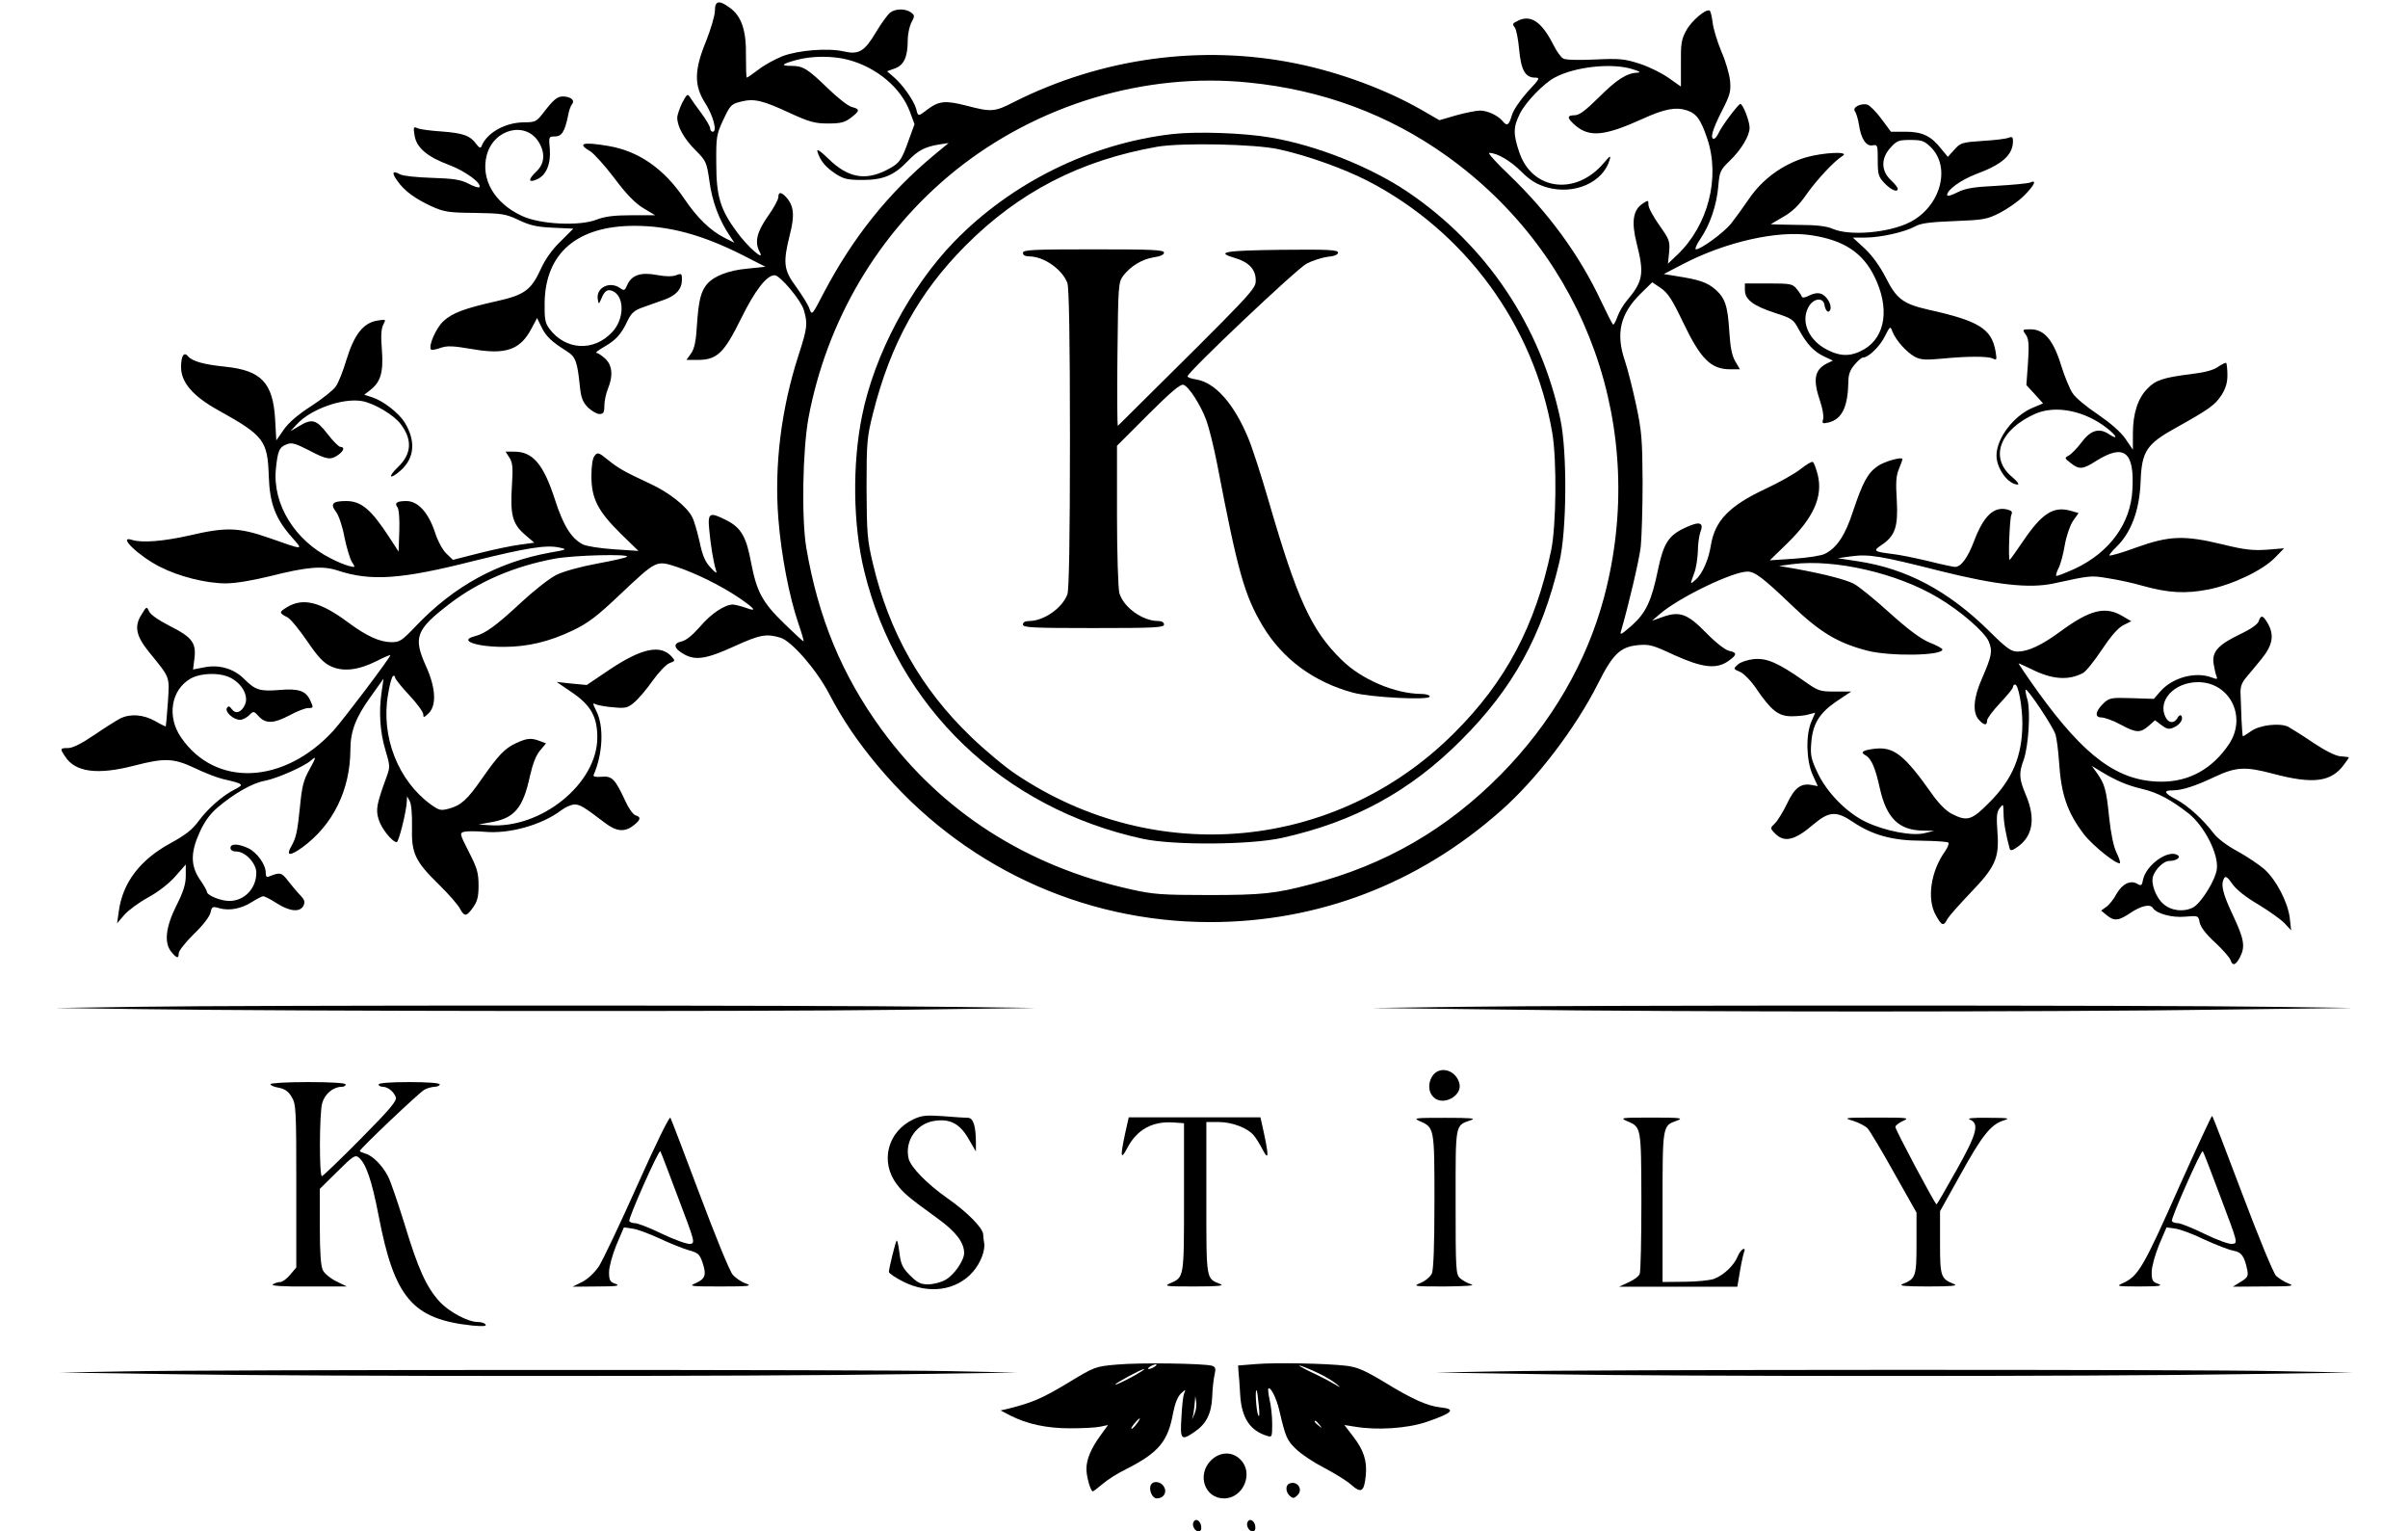 <svg height="651" preserveAspectRatio="xMidYMid meet" viewBox="0 0 1024 651" width="1024" xmlns="http://www.w3.org/2000/svg"><g transform="matrix(.1 0 0 -.1 0 651)"><path d="m3040 6464c0-20-17-77-37-128-51-123-52-189-5-263 35-54 53-123 33-123-6 0-11 6-11 14s-17 37-37 64c-21 28-43 59-49 69-10 16-13 13-33-24-11-23-21-52-21-63 0-38 29-90 77-138 46-46 48-51 60-133 11-83 40-162 84-228l22-33-42 21c-61 31-117 86-171 166-87 129-196 204-326 225-107 18-131 10-74-23 16-10 63-62 103-115 51-68 88-106 123-127l50-30h-101c-73 0-113-5-149-19-72-28-240-20-316 16-118 54-177 157-150 259 30 112 166 145 221 55 29-48 25-93-12-127-35-33-32-48 5-31 39 17 59 66 54 129-5 52-4 53 22 53 29 0 42 21 56 90 3 19 11 41 17 48 13 16-7 32-40 32-24 0-40-14-86-74-26-33-32-36-80-36-80-1-158-45-180-103-3-8-11-4-21 10-27 37-56 47-146 54-47 3-94 9-104 14-18 8-19 5-13-31 8-52 54-91 149-126 68-26 140-79 126-94-3-3-25 4-47 16-34 17-64 21-154 24-64 2-123 8-136 15-32 18-37 7-11-28 29-42 74-75 145-108 54-24 72-27 185-28 115-2 130-4 185-30 48-23 78-30 147-33l86-4-54-54c-36-34-65-76-84-117-41-90-70-111-187-137-138-31-189-50-227-85-32-29-66-108-53-121 3-3 21 0 40 7 29 10 52 9 135-5 142-25 204-4 252 87l24 45 19-39c19-39 42-61 107-102 38-24 45-43 56-151 5-47 12-65 34-88 16-15 38-28 49-28 17 0 21 6 21 35 0 20 7 52 15 72 23 55 19 100-11 128-15 14-32 25-38 25s8 11 32 25c51 29 74 54 101 112 16 33 29 44 66 57 25 9 65 23 90 32 51 18 75 46 75 86 0 25-2 27-25 18-16-6-45-6-81 1-69 13-107 0-126-41-11-26-14-27-32-14-44 30-102 1-94-48 4-23 4-23 16 4 14 34 27 41 51 29 48-26 45-120-6-173-78-84-199-77-267 15-18 24-21 42-20 110 3 211 138 327 382 327 148 0 288-38 457-123l100-51-77-8c-78-7-139-30-170-64-27-31-37-69-44-172-4-72-11-104-25-124l-20-28h48c82 0 112 29 184 175 59 120 109 185 143 185 23 0 111-105 124-147 17-59 16-75-22-192-74-229-104-469-86-697 12-153 46-330 85-444 14-40 24-75 22-76-1-2-38 32-81 74-94 91-118 136-142 260-20 110-43 149-104 180-73 37-81 33-74-40 6-66 18-139 29-173 5-15-1-12-23 12-23 24-35 51-47 110-10 43-23 89-31 104-22 45-99 106-180 143-109 51-133 64-180 102-38 31-43 32-55 17-9-10-14-42-14-87 0-95 27-148 124-244l76-74-105 7c-58 4-117 13-132 21-48 25-83 80-118 190-49 151-94 204-173 204h-37l16-25c14-22 16-42 11-118-8-125 2-163 53-208l42-36-58-8c-33-4-111-20-174-36l-114-29-28 27c-16 15-37 54-49 92-28 83-72 131-121 131-40 0-52-8-38-26 6-7 10-50 8-101l-3-88-39 60c-78 120-120 155-184 155-58 0-69-12-43-46 12-16 28-64 36-109 9-43 23-90 31-103 16-25 16-25-12-18-16 4-51 18-77 32-153 76-248 230-234 379 8 78 14 94 46 106 21 9 37 4 94-25 76-40 93-43 125-20 24 17 29 34 10 34-7 0-32 25-55 55-48 62-66 67-122 33l-36-21 28 30c59 64 194 112 276 98 51-9 135-58 165-98 50-66 47-126-11-182-46-44-37-57 11-15 59 53 65 125 17 204-26 41-90 91-138 107l-34 11 27 21c43 34 55 75 48 170-5 58-3 90 6 107 12 23 12 23-26 17-59-10-97-58-130-164-14-48-35-101-46-116-11-16-58-53-104-83-55-35-96-70-117-100l-32-46-5 89c-9 156-59 208-211 224-91 9-142 23-160 45-17 20-29 1-29-47 0-65 51-124 160-184 192-107 208-127 213-280 4-116 28-180 100-261 47-54 53-54-101 0-127 44-181 46-335 10-110-25-204-33-246-19-64 20 30-70 120-115 80-41 196-70 279-70 41 0 112 12 186 30 158 40 225 46 289 25 142-47 271-38 578 40 226 56 311 70 367 57 33-7 31-9-40-21-222-40-409-142-571-312-60-63-69-69-105-69-50 1-104 25-185 85-117 87-191 105-258 64-35-21-35-25 1-43 13-6 50-52 84-101 46-68 70-93 100-107 52-25 118-17 194 21 33 17 60 28 60 26 0-10-201-276-243-322-210-228-501-241-647-28-61 88-43 202 40 250 46 26 133 27 177 0 46-27 70-76 55-110s-40-42-56-20c-10 14-15 15-21 5-10-16 28-50 56-50 10 0 28 9 38 19 19 19 20 19 42-5 30-32 64-30 132 6 31 17 66 30 77 30 23 0 24 1 9 33-18 40-50 51-129 44-84-7-104-1-151 46-45 45-107 63-171 50l-47-9 6 48c8 65-11 90-105 137-47 24-82 48-88 62-10 22-11 22-33-15-31-49-22-90 32-157 92-113 88-102 81-214-4-55-8-101-9-103-1-1-22 9-46 23-50 28-106 32-149 10-17-9-66-40-110-70-53-36-91-55-110-55-35 0-36-2-13-36 43-67 138-79 293-39 131 34 168 32 258-10 41-20 95-41 121-47 88-20 90-23 51-43-54-27-116-82-156-136-26-36-56-59-118-93-131-71-205-169-221-291l-7-50 30 35c16 19 62 53 102 75 44 24 90 60 116 90l44 50v-48c0-35-10-68-40-127-46-92-53-159-21-197 23-28 31-29 31-5 0 10 29 46 64 81 38 36 67 74 71 91 6 26 8 28 38 19 43-12 94-2 139 27 21 13 42 24 47 24 6 0 32-13 58-30 55-35 98-39 113-11 8 16 6 25-12 44-13 13-36 41-52 61-28 37-35 39-79 21-13-6-17-2-17 15 0 35-37 86-74 104-43 20-76 21-76 1 0-9 10-15 26-15 37 0 84-50 84-90 0-67-51-120-115-120-37 0-95 24-95 39 0 4-13 28-30 52-40 59-40 115-1 201 20 44 43 77 76 105 69 59 149 105 202 114 52 10 167 61 195 86 24 21 23 14-6-38-26-47-32-71-41-164-10-98-16-128-36-162-24-42-7-44 47-5 130 95 203 244 204 414 0 79 22 137 86 226l55 77-8-55c-13-86-7-173 16-249 20-66 20-72 5-113-42-115-47-139-34-181 11-38 58-97 77-97 9 0 43 139 43 175l1 20 11-20c7-12 11-55 10-109-3-113 12-146 114-246 42-41 82-87 90-103 19-35 28-34 56 6 18 25 23 45 23 93 0 53-6 74-41 142-40 78-40 81-20 86 12 3 50 3 86 0 106-10 244 29 326 91 18 14 44 25 57 25 23 0 39-9 128-77 49-38 85-42 123-12 31 24 33 36 8 43-10 4-29 30-42 59-44 95-57 109-101 105-24-2-37 0-35 7 40 91 45 209 11 274-16 33-16 34 1 26 11-4 44-10 74-12 50-5 60-2 87 21 18 15 53 56 78 92 26 36 58 70 72 75 25 9 25 10 8 29-47 51-127 34-262-56l-98-66-64 6-64 7 63-43c82-55 110-105 110-193 0-196-239-390-460-373l-45 3 50 9c103 17 139 60 169 199 11 49 26 88 43 107l25 30-27 10c-37 14-54 12-100-9-48-22-75-50-147-153-61-88-88-112-140-126-34-9-41-7-76 18-139 101-213 289-182 467 6 40 16 75 21 79 5 3 9 0 9-6s27-40 60-75 60-72 60-82c0-15 3-14 23 5 34 34 30 108-11 199-56 124-44 156 101 267 123 94 274 159 446 191 83 15 321 21 307 8-4-4-61-17-127-29-70-13-143-33-173-48s-96-67-152-119c-104-97-151-131-196-142-70-18 7-45 124-45 101 0 194 22 294 70 65 31 103 60 200 152 156 147 154 146 239 119 82-27 190-80 267-132 70-48 79-61 30-43-20 7-45 13-55 14-35 0-94-39-141-95-32-36-59-58-78-62-38-8-33-30 12-55 49-27 96-19 216 36 106 48 133 53 193 35 48-15 153-136 206-237 58-111 121-204 207-307 354-424 866-665 1414-665 460 0 886 163 1237 474 151 133 316 349 412 539 63 126 95 156 167 164 51 5 64 2 158-42 120-54 179-61 230-25 37 26 38 36 3 43-17 4-57 35-97 76-80 82-113 94-186 68l-45-16 35 30c82 70 308 179 371 179 31 0 66-26 186-141 121-116 196-162 323-195 96-25 320-22 320 5 0 4-25 18-56 30-38 16-90 55-170 127-64 58-132 113-152 123-38 18-121 40-247 63l-70 12 60 8c178 22 443-39 615-142 97-57 199-146 217-187 17-42 13-61-29-158-36-81-41-144-13-175 22-24 35-26 35-3 0 9 25 42 55 74s55 62 55 68 4 11 9 11c14 0 31-93 31-168-1-137-42-235-141-334-75-76-94-81-159-48-25 13-56 44-86 87-116 164-161 199-241 190-52-6-65-15-40-28 25-14 42-54 61-141 28-125 80-177 181-179l50-1-41-10c-53-13-168 9-250 48-80 38-166 125-205 209-27 56-31 75-27 124 6 83 33 128 107 179l63 42h-69c-65 0-71 2-133 46-110 77-157 97-212 92-27-3-57-13-68-23-20-18-20-19 9-31 16-7 46-37 69-71 64-94 95-118 150-118 26 0 59 3 74 8l27 7-16-37c-25-57-22-166 5-227l22-48-27 5c-45 8-72-12-104-80-17-35-40-72-51-83-20-19-21-21-4-39 41-45 85-36 166 33 67 57 98 60 169 12 83-56 169-80 293-80 58-1 109-4 113-8s-2-20-13-36c-62-86-79-204-40-273 25-45 33-48 49-16 7 12 50 61 96 109 109 113 125 150 117 260-5 67-3 87 10 103 15 19 15 18 16-22 0-36 9-88 26-151 3-10 12-8 34 8 65 46 77 121 35 220-29 69-31 92-9 151 20 58 29 203 16 253-7 22-10 42-8 44 7 7 118-159 127-191 5-17 12-70 15-117 9-138 35-214 106-307 37-48 142-132 153-122 2 3-4 23-15 45-12 24-24 82-31 149-12 120-19 142-52 189l-22 30 38-23c64-39 113-60 177-75 67-16 121-45 198-105 66-53 127-172 119-235-5-46-66-144-100-163-38-21-92-16-126 13-33 27-56 89-45 120s46 64 68 64c30 0 52 15 36 25-40 25-134-42-147-105-4-24-8-27-23-18-29 18-64 2-89-41-12-23-32-48-44-56l-22-16 24-20c32-26 50-24 102 11 45 30 83 38 94 20 15-24 81-42 136-37 57 5 57 5 63-25 4-19 27-50 66-85 32-30 62-64 65-74 9-27 22-23 40 11 24 46 18 78-30 180-44 93-53 132-36 158 5 9 15 2 34-26 17-24 57-56 110-87 45-27 95-63 111-79l29-31-6 53c-8 66-57 161-108 207-21 18-72 53-114 76-45 24-87 56-103 78-43 57-108 116-157 142-52 27-57 39-17 39 41 0 97 18 181 58 90 42 129 44 246 13 169-45 246-36 300 35 14 18 25 34 23 35s-18 2-37 4c-20 2-64 24-115 58-44 30-92 60-105 67-35 18-122 8-158-18-17-12-33-22-35-22s-4 30-6 68c-1 37-3 86-4 108-2 31 3 49 22 72 14 16 44 53 68 82 47 58 54 101 25 151-20 34-29 36-38 8-4-13-34-34-81-56-91-44-118-74-111-123 3-19 8-43 12-53 6-15 4-16-20-7-69 26-166 0-218-59l-28-32-94 3c-86 3-95 1-118-20-37-35-41-62-11-62 13 0 50-13 81-30 67-36 84-37 120-6l27 24 28-21c23-17 32-19 53-9 27 12 42 38 30 50-3 4-11-1-16-11-13-23-36-22-49 2-38 71 35 151 137 151 135 0 209-147 132-263-70-105-170-161-289-160-182 1-323 104-523 381-48 67-85 122-83 122s26-11 53-24c89-45 159-50 221-17 12 6 48 51 80 99 38 57 69 93 91 104l34 17-34 20c-75 46-140 30-268-64-79-58-135-84-180-85-29 0-46 12-121 86-174 172-353 267-560 298l-85 13 57 8c76 10 124 2 377-62 240-60 379-75 481-54 161 35 161 35 233 23 40-6 106-20 147-32 111-31 183-35 281-16 102 20 231 81 284 136l38 39-74-6c-60-4-96 0-189 23-162 39-225 37-367-14-62-23-113-37-113-33s12 18 26 32c66 62 103 159 107 286 5 125 26 156 151 225 138 77 164 95 192 137 18 28 26 53 26 86 0 26-3 49-5 52-3 2-18-5-34-16-19-14-55-24-113-31-121-15-154-26-188-62-41-41-62-106-62-191v-69l-32 47c-21 30-64 67-118 104-47 31-95 71-106 89-12 17-34 70-49 118-33 108-72 154-130 154-35 0-36-1-21-22 13-18 15-40 10-119l-7-96 36-39 35-39-43-18c-82-34-155-130-155-204 0-54 49-122 90-123 8 0-2 14-22 31-100 81-56 202 97 270 87 38 211 13 306-62 43-34 47-51 6-24s-77 16-115-35c-19-25-43-50-54-56-20-11-19-12 7-32 36-29 52-28 108 8 119 75 164 41 155-121-7-144-96-266-243-336-42-19-78-33-81-31-2 3 2 18 10 33s20 59 26 96c7 40 22 84 35 104l24 34-35 10c-73 20-122-12-204-134-28-41-52-75-54-75-7 0 0 176 7 191 6 13 2 18-17 23-57 14-100-26-141-133-27-72-56-111-81-111-8 0-60 11-115 25-55 13-123 27-152 30-80 10-83 13-46 38 58 39 71 77 65 190-5 74-3 106 9 133 8 20 15 39 15 42 0 12-76-9-106-30-42-29-63-69-104-191-33-102-69-156-119-181-14-8-73-17-130-21l-105-7 76 74c111 109 150 197 128 289-7 27-16 52-21 55s-28-11-52-30-91-57-149-84c-156-73-216-136-233-242-9-58-36-120-64-144-25-23-25-22-6 29 8 22 14 63 15 92 0 28 5 64 10 79 17 43-1 50-63 21-72-33-93-66-117-181-27-131-51-182-112-236-46-40-51-42-44-20 31 106 76 297 83 355 4 39 8 162 8 275-1 184-4 218-28 331-15 69-36 152-47 184-40 117-21 201 68 288l48 47 37-25c30-21 48-49 93-143 76-159 119-202 203-202h40l-20 34c-14 24-21 59-25 123-7 114-18 145-59 182-36 31-69 42-165 57l-55 9 81 42c182 95 405 145 546 123 139-21 219-74 269-176 65-132 48-255-44-309-54-31-99-32-157-2-77 39-113 117-81 179 19 39 63 47 69 13 5-28 18-39 25-22 8 20-14 59-39 68-14 5-32 2-50-7-18-10-30-11-32-5s-12 21-22 33c-17 21-26 23-119 23h-101v-28c0-40 35-67 127-97 74-24 79-27 103-72 33-60 63-93 108-114l36-17-27-13c-51-27-58-68-28-157 11-31 17-66 14-78-6-20-3-21 23-15 57 14 82 66 84 173 0 30 7 50 26 72 14 17 30 31 36 31 23 0 70 45 92 88 24 47 24 47 34 21 15-37 60-87 95-106 25-13 46-14 112-8 111 11 197 11 219 1 17-9 18-6 12 30-17 97-71 130-288 178-105 24-134 46-179 136-25 48-56 92-89 123l-51 47h53c64 0 167 23 211 47 24 14 64 19 167 23 125 5 139 7 194 35 33 17 79 49 103 73 45 45 56 70 26 56-10-4-74-10-143-14-100-5-133-11-167-28-25-13-43-18-43-11 0 22 59 64 121 88 114 42 159 82 159 142 0 16-4 19-17 14-10-5-60-11-111-14-89-6-95-8-121-37l-28-31-28 34c-43 55-81 73-152 73h-62l-40 54c-22 30-49 57-60 61-27 8-66-12-53-28 5-7 13-32 17-57 9-61 31-93 58-88 21 4 22 1 22-63 0-61 3-71 29-98 28-29 56-41 56-23 0 5-13 21-30 37-41 39-42 92-1 137 27 30 35 33 85 33 49 0 59-4 87-31 87-87 40-253-90-319-90-45-255-59-327-28-28 12-70 17-151 17-62 1-113 2-113 3 0 0 24 14 53 31 37 21 66 48 97 93 47 67 121 145 155 166 35 21-85 15-159-7-97-30-182-92-239-176-26-38-61-86-77-106-30-37-127-108-148-108-6 0 2 20 19 45 41 60 69 143 76 224 5 62 9 69 49 108 49 47 84 106 84 140 0 29-30 105-40 101-11-4-80-96-92-124-6-13-15-24-20-24-17 0-6 39 33 116 36 70 40 85 36 130-3 29-19 85-37 125-17 41-34 96-37 122s-9 50-13 52c-15 9-76-42-99-84-21-38-24-56-23-141v-98l-54 38c-29 20-85 48-124 60-63 20-84 22-188 17-67-3-124-2-134 4-10 5-29 31-42 58-52 102-99 132-157 100-17-8-18-13-8-25 7-8 15-51 19-94 8-88 26-120 68-120 22 0 20-5-32-60-32-36-60-77-67-100-13-44-20-48-40-24-19 23-64 44-95 44-15 0-61-9-101-20l-72-21-78 45c-149 85-344 158-531 196-403 82-828 24-1201-164-82-42-95-43-202-15-89 23-117 20-166-17-39-30-39-30-47 3-9 34-58 104-95 135l-29 25 33 12c39 14 55 49 55 120 0 25 7 59 16 76 14 27 14 30-2 42-23 17-65 17-88 0-10-7-37-44-60-82-49-83-73-98-136-84-67 16-195 6-263-20-32-13-78-38-102-57-25-19-47-34-49-34-3 0-4 42-4 93 2 107-19 170-70 205-45 33-62 29-62-14zm566-208c122-32 225-119 263-220l20-54-23-63c-33-94-41-104-98-133-90-45-163-31-244 48-36 35-52 45-48 32 11-38 34-66 76-94 36-23 51-27 117-27 87 0 134 20 191 80 43 45 72 60 129 70l45 7-63-52c-193-161-343-348-467-583-51-98-51-99-62-69-5 16-31 57-56 92-54 73-57 102-27 223 21 81 17 122-15 158-22 24-34 24-34 1 0-10-20-47-45-82-47-67-57-110-34-152s-51 22-96 84c-72 97-89 153-89 293-1 114 1 124 30 186s34 67 75 77c56 14 91 6 209-49 81-37 105-44 160-44 54 0 71 4 98 24 39 30 40 37 5 46-15 3-61 39-102 79-88 85-106 96-157 96-47 0-40 8 23 25 64 18 156 18 219 1zm3339-41c29-9 34-13 17-14-45-2-88-30-163-105-57-56-83-76-103-76-34 0-33-12 4-44 61-51 125-44 288 30 90 41 138 50 185 35 42-14 59-38 87-120 56-166 4-369-127-494l-40-38 5 49c4 47 1 54-42 115-25 35-46 74-46 86 0 21-1 21-25 5-41-27-48-78-25-169 33-129 27-161-41-242-15-17-33-48-40-67-7-20-15-36-19-36-3 1-25 44-50 97-92 197-224 378-395 542-53 50-89 91-82 91 33 0 90-33 137-80 37-37 64-53 106-66 117-34 240 19 269 116 6 21 2 19-25-13-118-140-304-117-359 45-27 79-26 108 3 166 24 48 101 128 147 152 86 47 248 64 334 35zm-1634-56c312-31 595-136 841-312 596-426 859-1163 669-1877-74-277-225-536-439-753-228-231-491-384-807-466-152-40-207-46-435-46-198 0-237 3-330 24-444 98-807 331-1062 681-168 231-268 473-319 770-21 125-16 414 9 553 78 416 298 788 622 1050 351 283 810 421 1251 376z"/><path d="m4985 5940c-346-40-683-206-927-457-186-192-340-481-392-740-42-206-39-464 9-660 140-578 590-1010 1185-1139 129-28 458-26 592 4 306 68 544 197 763 417 219 219 342 442 416 755 32 131 34 467 5 605-84 399-315 743-651 970-158 106-386 197-580 230-113 20-315 27-420 15zm455-65c122-27 275-82 378-135 413-214 705-613 783-1070 20-117 17-396-5-501-67-319-193-557-411-774-501-502-1270-575-1864-177-47 31-133 103-191 159-213 204-349 445-418 737-24 101-26 129-27 321 0 197 2 217 28 320 74 293 195 512 392 710 228 229 488 363 815 421 103 18 419 12 520-11z"/><path d="m4350 5435c0-10 10-15 28-15 62-1 139-55 161-113 7-19 11-237 11-662s-4-643-11-662c-22-58-99-112-161-113-18 0-28-5-28-15 0-13 40-15 300-15s300 2 300 15c0 9-9 15-25 15-67 0-148 59-165 119-5 20-10 168-10 331v295l133 133c97 97 138 131 150 126 23-8 73-86 97-151 11-30 32-114 46-186 88-459 116-557 193-687 84-141 218-240 386-285 77-20 325-33 325-16 0 6-16 11-37 11-111 1-253 61-338 145-129 126-189 258-310 675-31 107-70 228-87 268-61 146-140 236-222 249-20 3-36 9-36 13 0 18 464 457 506 479 25 13 65 26 89 29 29 3 45 9 45 18 0 12-41 14-242 12-244-3-281-10-196-35 59-17 88-49 88-94 0-39-1-40-586-619-3-2-4 133-2 302 3 293 4 308 24 335 31 41 80 71 130 79 28 4 44 11 44 20 0 12-51 14-300 14-260 0-300-2-300-15z"/><path d="m590 2230-355-5 365-5c636-9 2592-11 3210-3l595 8-400 5c-509 7-2946 7-3415 0z"/><path d="m6225 2230-390-5 574-7c316-5 1003-8 1526-8s1203 3 1511 8l559 7-360 5c-475 7-2923 7-3420 0z"/><path d="m6097 1943c-25-29-26-73-1-97 39-40 124 5 110 58-13 53-75 76-109 39z"/><path d="m1150 1901c0-5 16-12 35-15 26-5 42-16 55-39 19-30 20-53 20-379v-346l-26-31c-14-17-33-31-42-31-10 0-24-5-32-10-10-6 40-10 150-9h165l-45 22c-25 12-50 33-57 47-9 17-13 78-13 185v161l74 73c67 67 77 73 92 60 30-25 55-96 84-247 67-350 144-440 398-467 44-4 62-3 57 4-3 6-18 11-33 11-43 0-124 44-164 88-55 61-90 138-147 326-29 93-60 185-71 205-23 46-67 90-97 97-12 4-23 8-23 11 0 9 251 247 274 260 11 7 31 12 44 13 12 0 22 5 22 10 0 6-50 10-130 10s-130-4-130-10c0-5 8-10 18-10 22-1 46-20 55-44 6-15-23-50-150-178-86-87-160-158-164-158-12 0-11 267 1 310 11 40 47 70 85 70 8 0 15 5 15 10 0 6-60 10-160 10-88 0-160-4-160-9z"/><path d="m2711 1473c-73-164-147-319-164-346-20-29-48-55-72-67l-40-20 105 1c83 0 99 3 78 11-24 8-28 15-28 50 0 22 14 73 31 115l32 75 36-5c20-2 72-22 116-42 44-21 100-43 124-50 40-11 46-16 59-54 17-51 11-68-30-86-31-13-22-14 107-14 122 0 136 2 106 13-18 6-43 23-55 37-13 14-75 167-140 340s-121 320-125 327c-4 8-60-106-140-285zm173-55c71-187 73-193 51-196-12-2-65 17-118 42-53 26-105 46-116 46s-22 4-25 9c-6 9 125 304 132 297 2-2 36-91 76-198z"/><path d="m3885 1752c-111-52-144-181-71-277 29-38 49-55 172-144 79-57 114-103 114-148 0-32-44-95-80-114-19-11-52-19-74-19-31 0-45 7-76 38-32 32-39 47-45 95-4 32-9 56-12 53-5-5-32-115-33-133 0-6 28-25 62-42 108-54 225-38 295 42 33 37 54 93 48 124-2 10-4 26-4 35-1 28-69 96-152 154-87 61-155 131-165 168-18 75 33 150 110 161 66 10 108-12 145-77l31-53v35c0 73-11 108-34 108-11 0-59 3-106 7-71 5-91 3-125-13z"/><path d="m9275 1483c-163-367-181-398-250-429-27-12-21-13 75-13 82 0 99 3 78 11-24 8-28 15-28 50 0 22 14 73 31 115l32 75 36-5c20-2 77-23 126-47 50-23 105-44 123-47 34-6 47-24 59-85 4-23 0-30-28-47l-34-21 135 1c116 0 130 2 103 12-18 7-42 22-54 33-12 13-73 161-144 349-68 180-125 329-128 331-2 2-61-125-132-283zm169-65c73-193 73-193 49-196-13-2-64 16-117 42-51 25-103 46-114 46-12 0-23 4-26 9-6 9 125 304 131 297 3-2 37-91 77-198z"/><path d="m4795 1738c-33-145-33-169 0-106 41 77 107 113 198 106l42-3v-316c0-346 1-338-60-365-27-12-15-13 105-13 99 0 128 3 110 10-62 25-60 11-60 366v323h53c56 0 122-25 148-56 9-10 26-37 37-59 30-57 29-29-3 113l-5 22h-280-280z"/><path d="m6037 1744c63-27 63-29 63-341 0-189-4-290-11-307-7-14-28-32-48-40-34-14-30-15 104-15 94 1 131 4 111 9-15 5-37 17-47 26-18 16-19 36-19 324 0 339-3 324 65 348 24 8 0 10-110 10-128 0-137-1-108-14z"/><path d="m6919 1744c61-26 60-22 61-341 0-160-3-299-7-308-3-10-24-26-47-36l-41-19h251 252l11 65c6 36 14 72 17 80 12 29-14 15-26-15-16-40-61-82-102-97-18-6-75-12-125-12l-93-1v318c0 350-1 346 61 368 30 11 16 13-106 13-132 0-138-1-106-15z"/><path d="m7881 1745c25-8 53-23 61-32 9-10 60-94 112-188l96-170v-131c0-141-3-150-60-173-18-7 11-10 110-10s128 3 110 10c-57 23-60 31-60 176v134l87 156c92 166 129 213 184 230 29 9 21 11-66 11-69 1-93-2-77-8 40-17 29-60-59-216-44-79-82-144-84-144-6 0-175 317-175 329 0 6 15 18 33 26 29 13 20 14-113 14-140 0-143-1-99-14z"/><path d="m4750 709c-93-8-95-9-212-80-107-64-146-81-248-107l-35-8 40-21c73-37 155-55 256-55 53 0 111 3 128 7l33 7-32-44c-40-55-60-102-60-143 0-33 18-95 27-95 3 0 21 14 40 30 19 17 64 46 101 64 140 71 179 118 201 241 7 37 19 67 32 80 22 20 22 20 14 0-4-11-9-57-11-102-6-94-1-99 56-60 49 33 72 77 75 150 1 34 6 76 10 93 6 26 4 33-11 38-35 10-308 14-404 5zm160-9c-8-5-19-10-25-10-5 0-3 5 5 10s20 10 25 10c6 0 3-5-5-10zm-99-45c-36-19-66-33-68-31-4 4 109 65 122 66 6 0-19-16-54-35zm269-155-11-25 6 25c2 14 5 36 6 50l2 25 4-25c2-14-1-37-7-50zm-247-44c-10-13-20-22-22-20-4 4 29 44 36 44 2 0-4-11-14-24z"/><path d="m5340 711-75-6 2-30c2-16 5-60 7-96 6-97 42-151 114-173 21-7 22-5 22 51 0 32-5 78-11 102-5 24-8 46-5 48 9 9 35-43 46-92 27-115 32-127 71-165 21-21 75-57 120-80 44-23 96-55 115-72 43-38 55-30 62 40 6 62-9 108-55 167l-36 47 44-7c94-16 222-8 305 20 112 38 128 55 59 62-55 6-120 35-236 106-88 53-117 65-165 71-89 10-299 14-384 7zm265-38c28-13 61-33 75-44 25-21 25-21-11 0-20 12-65 35-100 51-35 17-53 28-39 24s48-18 75-31zm-252-138c4-38 3-53-3-40-8 19-14 113-6 104 2-2 6-31 9-64zm258-82c13-16 12-17-3-4-17 13-22 21-14 21 2 0 10-8 17-17z"/><path d="m530 680-275-5 490-7c632-10 2472-10 3096 0l484 7-280 6c-333 7-3121 7-3515-1z"/><path d="m6370 680-265-5 460-7c593-10 2333-10 2956 0l484 7-310 6c-368 8-2945 7-3325-1z"/><path d="m5149 301c-60-61-26-161 56-161s128 108 70 165c-35 36-88 34-126-4z"/><path d="m4895 199c-12-19 4-59 24-59 29 0 45 25 31 49-11 22-44 28-55 10z"/><path d="m5483 203c-18-7-16-38 3-53 12-11 18-10 32 4 25 25-2 63-35 49z"/><path d="m5076 41c-9-14 4-41 21-41 9 0 13 8 11 22-3 23-23 35-32 19z"/><path d="m5306 41c-9-14 4-41 21-41 9 0 13 8 11 22-3 23-23 35-32 19z"/></g></svg>